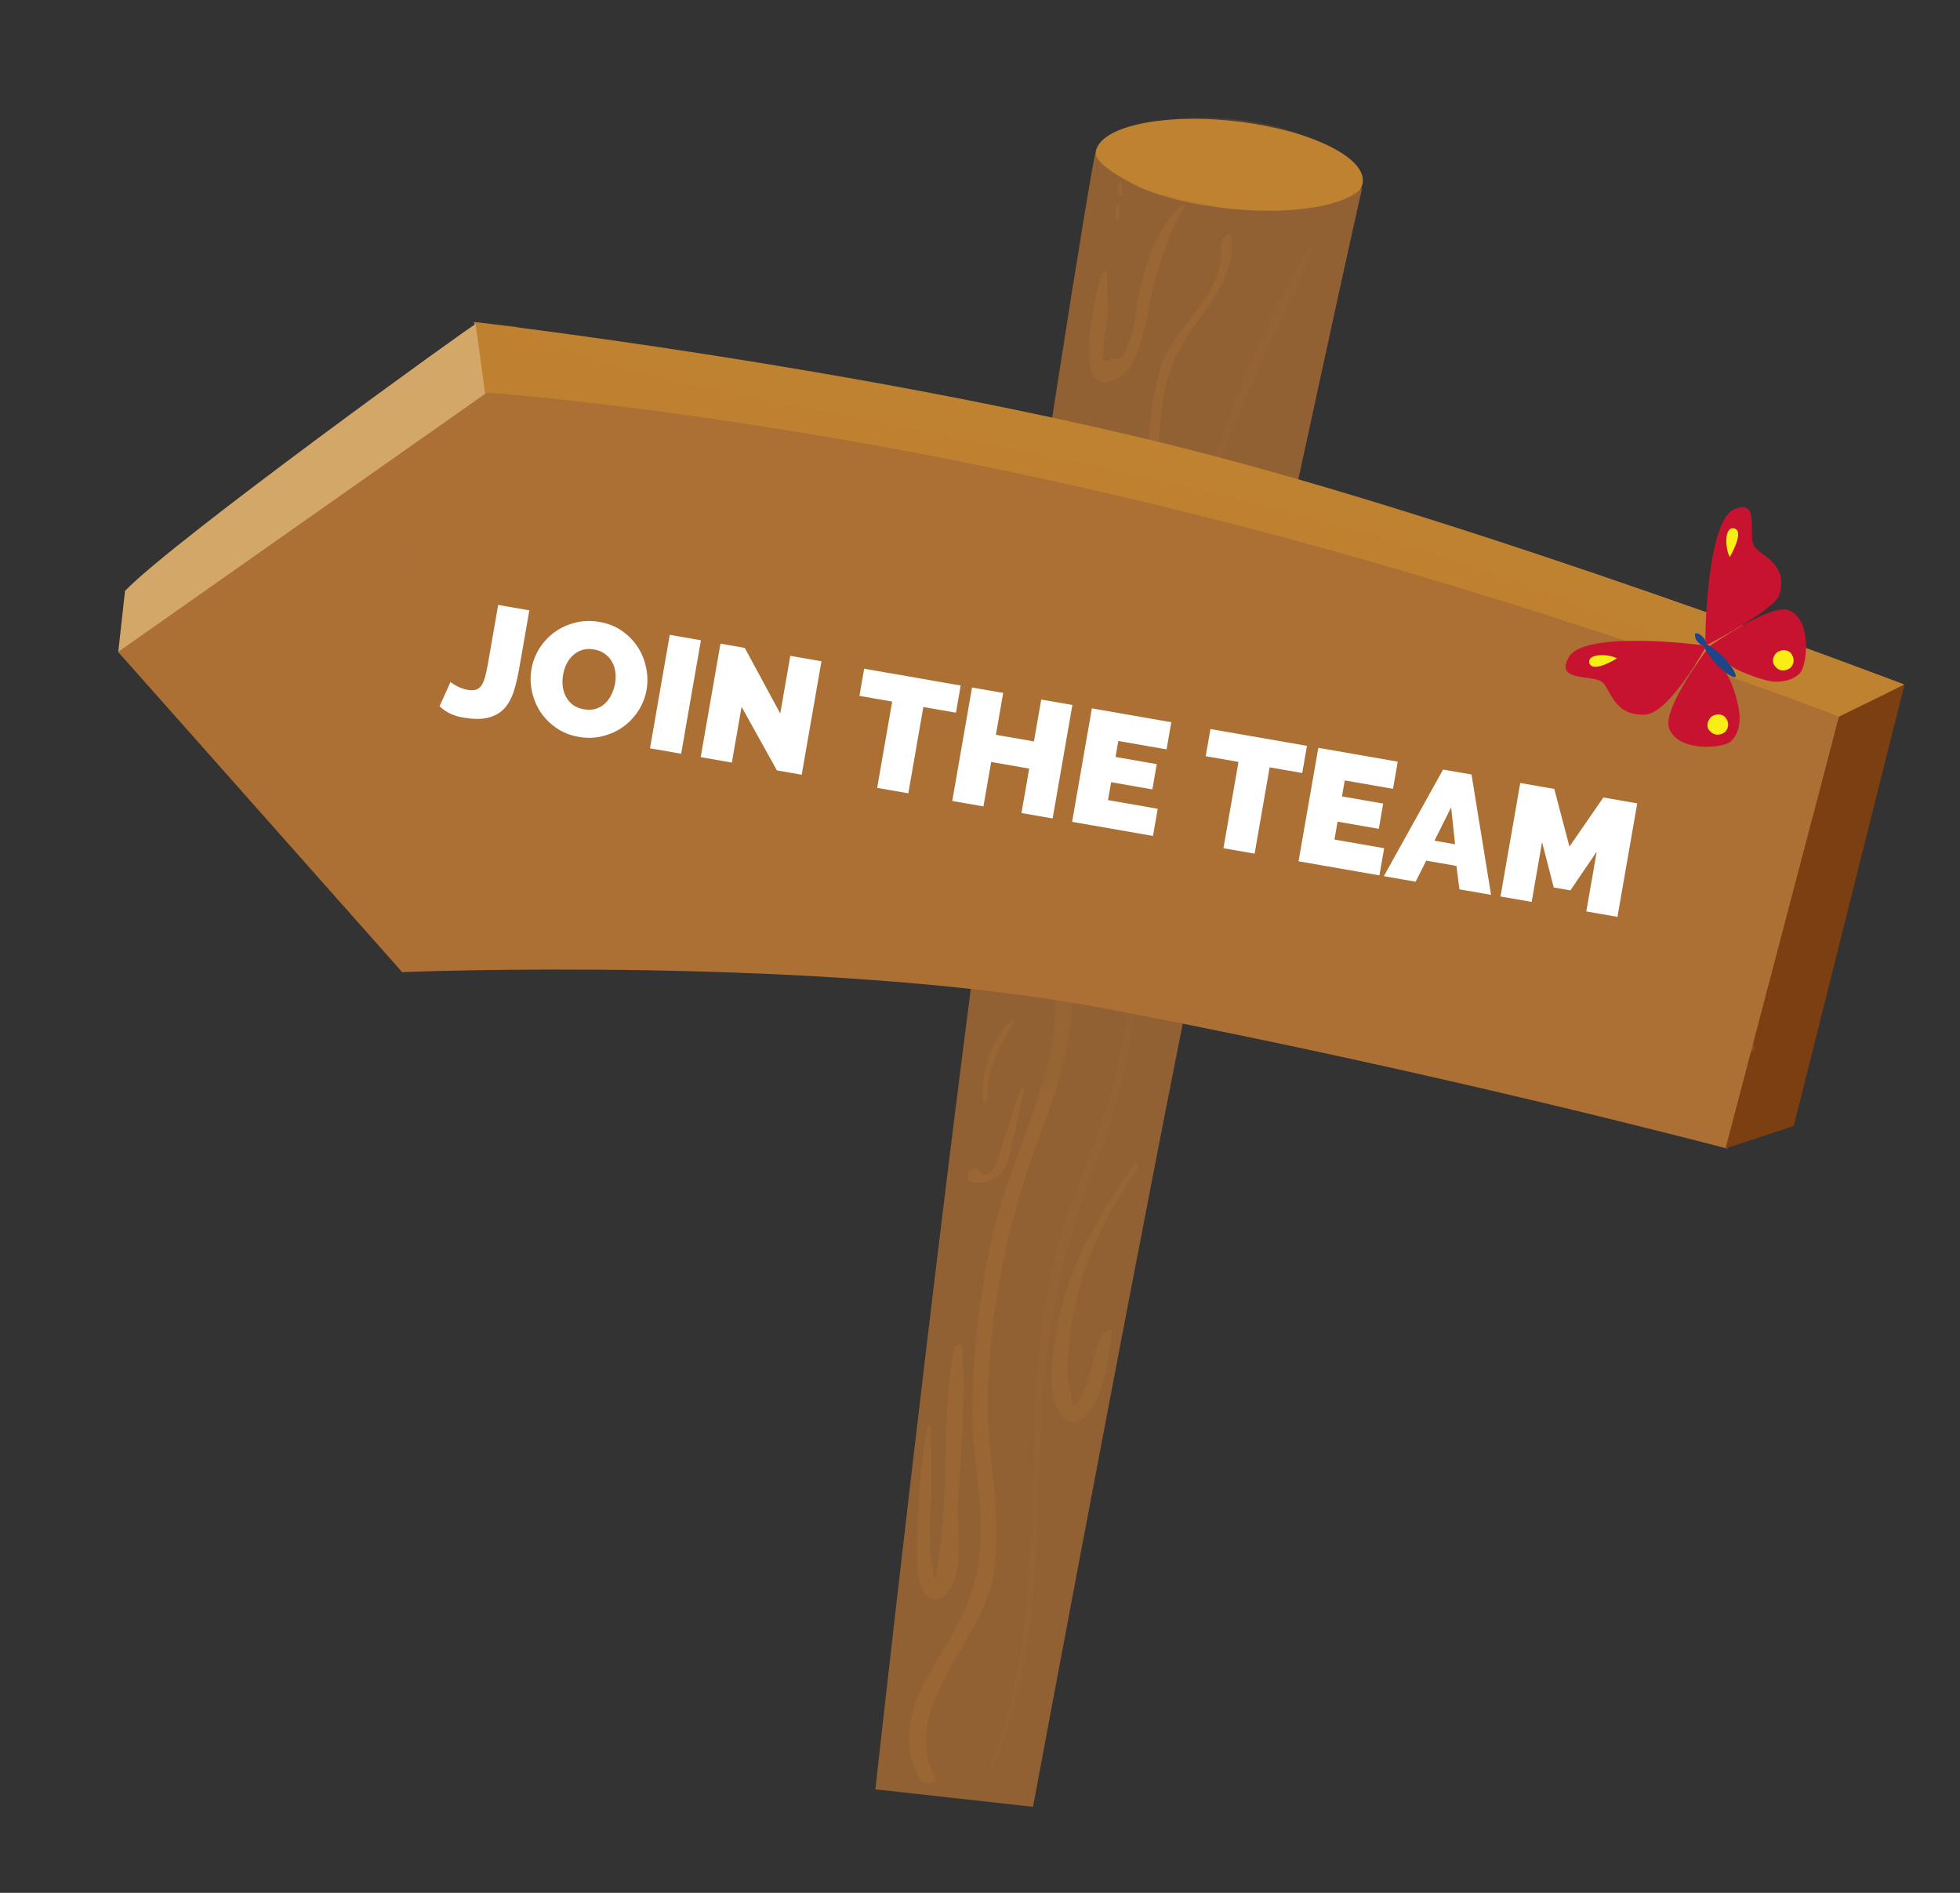 <svg width="435" height="420" viewBox="0 0 435 420" fill="none" xmlns="http://www.w3.org/2000/svg">
<rect x="0" y="0" width="435" height="420" fill="#333333" stroke="none"/>
<g clip-path="url(#clip0_6510_20435)">
<path d="M271.67 47.424C288.045 49.234 301.828 46.101 302.455 40.427C303.082 34.753 290.316 28.685 273.942 26.875C257.567 25.065 243.784 28.198 243.157 33.872C242.529 39.546 255.295 45.613 271.67 47.424Z" fill="#BF8231"/>
<path opacity="0.17" d="M249.606 32.09C249.107 36.611 259.404 41.493 272.582 42.95C285.759 44.407 296.875 41.892 297.374 37.371C297.874 32.85 287.576 27.968 274.399 26.511C261.222 25.055 250.106 27.57 249.606 32.09ZM251.299 31.862C251.753 27.752 261.954 25.968 274.308 27.333C286.662 28.699 296.182 33.079 295.773 36.778C295.318 40.888 285.117 42.672 272.763 41.306C260.364 40.352 250.845 35.971 251.299 31.862Z" fill="#BF8231"/>
<path opacity="0.17" d="M255.462 31.905C255.144 34.782 263.108 38.158 272.991 39.251C282.874 40.343 291.382 38.788 291.7 35.911C292.018 33.034 284.055 29.658 274.172 28.566C264.289 27.473 255.78 29.028 255.462 31.905ZM256.743 31.631C257.016 29.165 264.655 27.929 274.126 28.976C283.186 29.978 290.783 32.898 290.51 35.364C290.238 37.829 282.598 39.065 273.127 38.018C263.656 36.971 256.47 34.096 256.743 31.631Z" fill="#BF8231"/>
<path d="M218.669 195.066C228.402 122.096 242.881 32.595 243.157 33.873C242.975 35.517 246.409 38.392 253.137 41.632C258.308 43.868 264.806 45.418 272.218 46.237C286.219 47.785 298.525 45.818 302.319 41.661C298.306 59.105 276.972 157.832 268.356 198.063C255.868 258.248 229.26 400.903 229.26 400.903L193.846 400.905C193.846 400.905 207.024 281.552 218.669 195.066Z" fill="#916134"/>
<path opacity="0.14" d="M232.752 184.558C241.631 130.629 252.245 72.316 257.987 42.999C261.602 44.231 265.263 45.051 269.793 45.552C260.814 89.07 236.657 205.789 228.598 256.065C221.451 301.866 211.757 366.936 207.481 398.079L201.715 397.441C207.721 354.426 223.236 244.24 232.752 184.558Z" fill="#916134"/>
<g opacity="0.31">
<path d="M273.229 52.173C274.931 63.177 264.505 70.761 260.578 79.894C256.605 89.439 257.665 98.708 256.529 108.982C256.032 117.247 254.345 124.964 252.201 133.047C248.507 147.614 243.622 161.634 240.752 176.292C237.378 191.727 237.892 205.927 237.859 221.315C238.052 234.648 232.571 246.522 228.28 258.943C222.666 275.794 219.477 293.329 219.216 310.772C219.043 323.648 222.897 337.802 220.254 350.406C217.383 365.064 199.642 378.494 207.478 394.336C208.165 395.66 204.78 396.118 204.092 394.794C198.915 385.07 203.3 375.571 208.829 367.03C214.449 357.668 217.692 350.954 217.683 339.722C217.677 332.233 216.391 325.019 215.928 317.896C215.504 302.874 217.14 288.079 220.422 273.466C224.344 256.844 233.574 241.225 234.201 224.239C234.51 210.129 233.448 197.116 236.228 183.28C239.189 167.8 244.576 153.003 248.728 138.071C252.971 122.316 253.828 107.019 255.554 91.403C255.963 87.704 256.829 83.64 258.062 80.032C261.944 71.309 272.278 64.548 270.989 53.59C271.491 52.813 272.908 51.306 273.229 52.173Z" fill="#AC7035"/>
</g>
<g opacity="0.31">
<path d="M262.611 46.421C257.996 54.231 256.309 61.948 254.532 70.488C253.665 74.552 252.481 81.493 248.045 83.914C236.933 90.174 243.547 64.281 244.322 61.039C244.367 60.628 245.739 59.532 245.648 60.354C245.742 63.276 245.836 66.198 245.884 69.532C245.702 71.175 244.654 76.883 244.93 78.162C244.291 80.171 245.069 80.673 246.853 79.623C248.912 79.85 249.871 78.708 250.099 76.653C251.607 74.324 252.152 69.392 252.47 66.516C254.156 58.798 256.21 51.538 261.833 45.919C263.204 44.823 263.068 46.056 262.611 46.421Z" fill="#AC7035"/>
</g>
<g opacity="0.31">
<path d="M252.391 259.526C244.531 270.305 238.914 283.412 237.414 296.974C237.051 300.261 236.551 304.782 237.423 308.206C238.525 313.32 237.747 312.818 239.712 310.123C242.135 307.063 242.495 300.031 244.597 296.104C244.642 295.693 246.837 294.687 246.746 295.509C246.065 301.674 244.884 312.359 239.122 315.466C238.664 315.831 237.429 315.695 236.651 315.193C231.249 311.268 233.893 298.664 234.941 292.956C237.63 279.942 244.301 268.616 252.161 257.837C252.573 257.882 252.437 259.115 252.391 259.526Z" fill="#AC7035"/>
</g>
<path opacity="0.19" d="M258.968 245.278C252.837 244.185 245.058 242.909 235.587 241.862C227.351 240.951 219.939 240.132 212.893 239.769C214.758 226.664 216.212 213.513 218.032 200.818C227.183 200.998 237.568 201.314 248.139 203.73C255.46 205.372 261.546 206.876 266.397 208.245C263.935 219.204 261.703 231.853 258.968 245.278Z" fill="#916134"/>
<path opacity="0.16" d="M245.58 208.025C254.511 161.174 271.748 88.201 281.735 46.874C291.343 46.688 299.027 45.042 302.319 41.662C298.306 59.106 276.972 157.833 268.356 198.063C255.868 258.249 229.26 400.904 229.26 400.904L212.788 399.083C219.663 355.748 235.693 259.763 245.58 208.025Z" fill="#916134"/>
<g opacity="0.11">
<path d="M291.669 55.042C279.657 80.754 267.233 106.42 260.849 134.001C257.064 149.39 254.88 165.373 253.565 181.035C252.296 196.286 253.086 211.765 251.451 226.56C249.906 240.533 245.203 252.909 240.455 265.695C235.068 280.491 232.564 295.606 231.249 311.268C229.486 338.529 231.796 366.655 220.195 392.412C220.149 392.823 219.738 392.778 219.783 392.367C230.33 364.829 228.478 336.337 229.965 307.799C230.596 294.557 232.873 281.497 237.209 268.664C242.003 255.467 247.574 242.771 249.576 228.433C251.669 213.272 250.834 198.204 252.058 183.364C253.327 168.113 255.786 153.409 259.068 138.796C266.046 109.616 275.082 80.664 290.388 55.317C290.434 54.906 291.715 54.631 291.669 55.042Z" fill="#AC7035"/>
</g>
<path d="M422.684 151.892C422.684 151.892 327.494 115.578 261.371 99.117C189.985 81.242 105.201 71.453 105.201 71.453L108.561 97.616L401.007 163.224L422.684 151.892Z" fill="#BF8231"/>
<path opacity="0.42" d="M277.119 111.259C338.803 126.397 384.021 147.204 408.05 159.844L401.419 163.27L108.973 97.663L105.613 71.5C105.613 71.5 108.907 71.864 114.673 72.501C138.108 86.74 195.986 91.058 277.119 111.259Z" fill="#BF8231"/>
<path d="M27.745 131.111L26.246 144.673L108.558 93.87L105.567 71.908C105.613 71.497 38.58 119.829 27.745 131.111Z" fill="#D3A768"/>
<path d="M408.141 159.02C408.141 159.02 340.18 132.788 264.722 114.047C175.902 91.748 108.05 87.16 108.05 87.16L26.246 144.675L89.255 215.703C89.255 215.703 183.042 211.927 245.501 223.823C318.988 237.771 383.373 254.872 383.373 254.872L408.141 159.02Z" fill="#AC7035"/>
<path d="M265.273 116.604C176.453 94.305 108.601 89.716 108.601 89.716L28.123 146.546L26.246 144.675L108.05 87.16C108.05 87.16 175.902 91.748 264.722 114.047C340.18 132.788 408.141 159.02 408.141 159.02L407.456 161.44C398.67 157.973 335.012 134.297 265.273 116.604Z" fill="#AC7035"/>
<path d="M398.101 249.844L422.684 151.892L408.141 159.02L382.961 254.826L398.101 249.844Z" fill="#7B3F11"/>
<g opacity="0.31">
<path d="M248.519 45.697C248.428 46.519 248.383 46.93 248.292 47.752C248.246 48.163 248.201 48.574 247.789 48.529C247.377 48.483 247.377 48.483 247.377 48.483C247.468 47.661 247.514 47.25 247.604 46.428C247.65 46.017 247.695 45.606 248.153 45.241C248.153 45.241 248.564 45.286 248.519 45.697Z" fill="#AC7035"/>
</g>
<g opacity="0.31">
<path d="M249.064 40.766C248.973 41.588 249.294 42.455 249.203 43.277C249.158 43.688 247.968 43.141 248.059 42.319C248.15 41.497 248.195 41.086 248.652 40.72C248.24 40.675 248.698 40.309 249.064 40.766Z" fill="#AC7035"/>
</g>
<g opacity="0.31">
<path d="M218.204 244.517C217.695 237.805 219.658 231.366 224.366 226.479C224.869 225.702 225.19 226.57 225.144 226.981C221.671 232.004 218.976 237.53 219.118 243.786C219.073 244.197 218.113 245.339 218.204 244.517Z" fill="#AC7035"/>
</g>
<g opacity="0.31">
<path d="M227.26 241.775C226.44 245.428 225.574 249.492 224.707 253.556C224.023 255.977 223.705 258.853 221.831 260.726C220.414 262.234 213.964 264.016 214.785 260.363C214.83 259.952 216.202 258.856 216.98 259.358C220.232 263.877 222.01 255.338 222.649 253.329C223.926 249.31 225.159 245.703 226.437 241.684C226.482 241.273 227.351 240.953 227.26 241.775Z" fill="#AC7035"/>
</g>
<g opacity="0.31">
<path d="M213.488 298.488C214.32 309.812 213.46 321.365 212.6 332.917C212.33 339.127 214.443 350.177 209.414 354.197C208.956 354.562 207.63 355.247 206.852 354.745C202.961 352.235 203.782 348.582 203.503 343.56C203.679 334.427 204.222 325.751 205.587 317.167C205.633 316.756 206.593 315.614 206.502 316.436C206.644 322.691 206.786 328.947 206.516 335.157C206.565 338.49 206.156 342.189 206.616 345.568C207.306 350.636 207.536 352.325 208.263 345.75C210.813 330.224 208.833 314.198 211.795 298.717C212.619 298.808 213.579 297.667 213.488 298.488Z" fill="#AC7035"/>
</g>
<g opacity="0.31">
<path d="M397.809 169.526C374.752 170.721 350.183 170.501 329.906 157.859C320.523 152.246 312.556 145.126 303.173 139.513C286.695 130.203 269.769 132.492 251.926 131.768C229.141 130.497 209.551 119.179 188.864 110.237C162.183 98.968 134.499 92.995 105.582 90.631C104.759 90.54 106.176 89.032 106.587 89.078C130.196 90.44 153.441 95.089 175.499 102.936C202.408 112.15 226.761 129.402 255.859 130.122C266.657 130.484 277.636 129.202 288.206 131.618C297.998 133.533 306.604 138.644 314.706 144.531C327.066 153.386 338.236 161.692 353.245 165.431C367.888 168.714 382.939 168.298 397.991 167.882C399.227 168.018 398.221 169.571 397.809 169.526Z" fill="#AC7035"/>
</g>
<g opacity="0.31">
<path d="M382.278 200.671C354.228 194.243 325.993 185.714 298.582 177.276C284.487 172.805 270.392 168.335 256.343 163.454C252.316 162.177 235.156 159.032 237.758 150.584C238.99 146.977 242.375 146.519 245.715 146.472C257.518 145.281 271.704 148.929 282.961 152.669C286.577 153.901 297.192 155.906 293.628 161.752C289.653 167.553 279.582 160.616 275.876 160.206C275.052 160.115 276.469 158.608 276.881 158.653C276.469 158.608 279.764 158.972 280.999 159.108C282.189 159.656 283.379 160.203 284.157 160.705C284.339 159.061 284.521 157.418 284.702 155.774C284.015 154.45 274.223 152.535 272.621 151.942C267.359 150.529 262.051 149.526 256.697 148.934C254.638 148.706 252.579 148.479 250.52 148.251C246.036 147.339 244.437 150.491 245.358 157.248C246.823 159.074 254.19 160.305 256.158 161.354C264.578 164.365 273.044 166.965 281.053 169.93C314.872 180.74 348.963 189.085 382.781 199.895C383.238 199.53 382.645 201.128 382.278 200.671Z" fill="#AC7035"/>
</g>
<g opacity="0.31">
<path d="M382.426 214.417C361.828 200.909 337.26 200.689 313.648 195.582C290.86 190.567 270.446 179.159 248.479 170.491C194.568 149.14 135.775 145.552 78.675 141.736C77.851 141.645 78.856 140.092 79.68 140.183C130.649 142.906 182.35 146.541 231.087 161.912C260.512 170.989 286.969 188.057 317.124 194.303C339.5 199.272 363.2 199.812 382.974 213.23C383.386 213.275 382.838 214.463 382.426 214.417Z" fill="#AC7035"/>
</g>
<g opacity="0.31">
<path d="M259.71 140.533C244.61 137.615 230.343 146.022 214.924 145.981C202.434 145.849 190.308 142.428 178.593 139.053C144.226 129.43 109.269 125.15 73.31 126.167C72.486 126.076 73.491 124.523 74.315 124.614C104.464 123.371 134.57 126.283 164.222 133.305C183.716 137.956 203.212 146.351 223.478 144.015C236.15 142.504 247.629 136.701 260.716 138.98C262.408 138.751 260.534 140.624 259.71 140.533Z" fill="#AC7035"/>
</g>
<g opacity="0.31">
<path d="M386.971 233.639C356.126 222.325 322.273 226.903 291.338 216.411C264.017 207.151 239.528 191.132 212.253 181.461C198.615 176.626 184.796 173.434 170.295 176.407C158.768 178.877 147.701 184.725 135.347 183.359C124.64 182.176 116.126 176.243 106.652 171.451C91.639 163.968 75.807 160.138 59.244 159.139C57.597 158.957 55.399 156.218 58.327 156.126C72.83 156.897 86.65 160.089 99.784 165.7C107.748 169.077 115.529 174.097 123.538 177.062C133.149 180.62 141.566 179.887 151.035 177.19C163.934 173.624 175.552 170.332 189.095 172.245C200.992 173.977 212.204 178.128 223.371 182.69C252.021 195.009 278.524 211.667 309.959 217.637C336.087 222.606 363.217 222.277 388.478 231.309C390.813 232.815 388.161 234.186 386.971 233.639Z" fill="#AC7035"/>
</g>
<g opacity="0.31">
<path d="M382.589 246.879C332.299 234.248 282.557 220.43 232.266 207.799C181.198 194.665 128.585 195.505 76.336 193.057C73.865 192.784 75.694 191.322 77.386 191.093C127.165 193.268 178.955 192.337 227.643 204.375C279.992 217.234 332.25 230.915 384.006 245.372C384.83 245.463 383.412 246.97 382.589 246.879Z" fill="#AC7035"/>
</g>
<g opacity="0.31">
<path d="M102.021 100.221C111.492 101.268 200.076 114.389 194.916 127.13C192.04 134.3 169.706 125.175 165.222 124.263C145.271 119.978 124.406 116.423 105.139 109.718C104.316 109.627 103.583 108.714 104.086 107.937C107.332 104.968 111.586 104.19 115.11 106.244C115.477 106.701 114.517 107.842 114.105 107.797C109.439 108.529 108.982 108.894 112.231 109.67C114.244 110.308 116.258 110.947 117.86 111.54C121.887 112.817 125.959 113.683 130.032 114.549C136.941 116.145 143.851 117.741 150.806 118.926C157.304 120.476 163.847 121.615 169.933 123.12C173.182 123.895 177.576 125.629 180.915 125.582C182.151 125.719 183.753 126.312 184.988 126.448C188.6 123.936 188.737 122.703 185.899 121.973C182.969 118.321 172.307 116.727 167.457 115.359C160.638 112.941 153.774 110.934 146.452 109.293C131.031 105.508 115.474 102.956 100.192 101.683C100.147 102.094 101.152 100.541 102.021 100.221Z" fill="#AC7035"/>
</g>
<path opacity="0.24" d="M201.471 143.246C124.108 145.509 77.954 155.799 48.501 169.598L26.246 144.675L108.05 87.16C108.05 87.16 175.902 91.748 264.722 114.047C340.18 132.788 408.141 159.02 408.141 159.02L402.302 181.67C363.264 165.291 289.723 140.522 201.471 143.246Z" fill="#AC7035"/>
<path d="M99.987 151.313C100.05 151.373 100.189 151.482 100.405 151.642C100.621 151.801 100.896 151.971 101.23 152.151C101.564 152.331 101.948 152.507 102.38 152.68C102.837 152.857 103.313 152.989 103.81 153.075C104.543 153.203 105.154 153.187 105.645 153.029C106.135 152.871 106.544 152.552 106.871 152.073C107.202 151.571 107.475 150.912 107.69 150.097C107.909 149.258 108.124 148.236 108.334 147.03L110.564 134.227L117.48 135.431L115.25 148.234C114.916 150.15 114.505 151.881 114.017 153.428C113.532 154.951 112.838 156.207 111.935 157.194C111.032 158.182 109.842 158.864 108.363 159.24C106.909 159.62 105.034 159.61 102.741 159.211C100.613 158.84 98.883 158.003 97.551 156.699L99.987 151.313ZM128.451 163.506C126.536 163.173 124.862 162.503 123.429 161.499C121.996 160.494 120.827 159.304 119.922 157.928C119.02 156.528 118.396 155.007 118.049 153.363C117.702 151.719 117.671 150.081 117.955 148.45C118.243 146.795 118.84 145.254 119.746 143.829C120.653 142.403 121.774 141.21 123.111 140.249C124.475 139.268 125.997 138.571 127.677 138.157C129.385 137.724 131.173 137.67 133.041 137.995C134.956 138.329 136.63 138.998 138.063 140.003C139.495 141.008 140.663 142.21 141.564 143.609C142.465 145.009 143.077 146.528 143.401 148.168C143.748 149.812 143.781 151.438 143.501 153.046C143.213 154.701 142.616 156.241 141.71 157.667C140.808 159.069 139.686 160.262 138.345 161.247C137.009 162.208 135.486 162.905 133.779 163.338C132.095 163.776 130.319 163.832 128.451 163.506ZM124.965 149.744C124.817 150.595 124.791 151.443 124.887 152.288C124.988 153.11 125.221 153.869 125.587 154.566C125.952 155.263 126.457 155.863 127.1 156.365C127.767 156.871 128.597 157.21 129.591 157.383C130.584 157.556 131.48 157.517 132.278 157.266C133.081 156.992 133.761 156.587 134.317 156.05C134.901 155.494 135.37 154.833 135.723 154.066C136.099 153.303 136.359 152.508 136.504 151.681C136.652 150.83 136.676 149.993 136.575 149.172C136.479 148.327 136.234 147.565 135.84 146.888C135.474 146.191 134.956 145.601 134.285 145.119C133.641 144.617 132.835 144.281 131.866 144.113C130.872 143.94 129.977 143.978 129.178 144.229C128.402 144.484 127.723 144.889 127.139 145.445C126.559 145.978 126.081 146.625 125.704 147.388C125.355 148.131 125.109 148.916 124.965 149.744ZM144.258 166.04L148.644 140.86L155.56 142.064L151.174 167.245L144.258 166.04ZM164.586 156.828L162.43 169.206L155.514 168.001L159.9 142.82L165.291 143.759L173.169 158.323L175.399 145.52L182.315 146.725L177.929 171.905L172.431 170.948L164.586 156.828ZM212.162 158.136L204.927 156.875L201.591 176.027L194.675 174.822L198.011 155.671L190.741 154.404L191.791 148.375L213.213 152.107L212.162 158.136ZM238.004 156.425L233.618 181.606L226.702 180.401L228.419 170.542L219.979 169.071L218.261 178.931L211.345 177.726L215.731 152.545L222.647 153.75L221.029 163.042L229.47 164.512L231.088 155.22L238.004 156.425ZM256.941 179.456L255.891 185.485L237.945 182.359L242.331 157.179L259.958 160.249L258.907 166.278L248.197 164.412L247.579 167.959L256.729 169.553L255.753 175.157L246.603 173.563L245.911 177.535L256.941 179.456ZM289.017 171.523L281.782 170.263L278.446 189.414L271.53 188.21L274.866 169.058L267.595 167.791L268.646 161.762L290.067 165.494L289.017 171.523ZM307.196 188.21L306.146 194.239L288.2 191.113L292.586 165.932L310.213 169.003L309.162 175.032L298.452 173.166L297.834 176.713L306.984 178.307L306.008 183.91L296.858 182.316L296.166 186.289L307.196 188.21ZM320.274 170.755L326.586 171.855L330.925 198.555L323.903 197.332L323.236 192.137L316.533 190.969L314.185 195.639L307.127 194.41L320.274 170.755ZM322.94 187.335L322.065 179.143L318.365 186.538L322.94 187.335ZM352.062 202.237L354.373 188.973L348.528 197.565L344.839 196.923L342.243 186.86L339.933 200.124L333.017 198.92L337.403 173.739L344.958 175.055L348.321 187.846L355.846 176.951L363.364 178.261L358.978 203.442L352.062 202.237Z" fill="white"/>
</g>
<path d="M378.722 143.313C375.975 142.825 351.318 139.95 348.151 145.872C345.025 151.367 353.37 149.615 355.564 151.337C357.375 152.592 358.019 159.106 365.385 158.547C370.835 157.797 378.722 143.313 378.722 143.313Z" fill="#C81330"/>
<path d="M378.508 143.293C378.356 140.483 378.91 115.38 384.955 112.97C390.786 110.537 387.813 118.843 389.305 121.142C390.392 123.185 397.1 124.925 394.892 132.017C393.916 135.36 378.508 143.293 378.508 143.293Z" fill="#C81330"/>
<path d="M385.304 148.48C381.854 146.418 379.126 143.567 379.126 143.567C381.892 141.691 393.425 133.804 397.131 135.462C402.286 137.693 401.059 147.892 399.4 149.448C397.74 151.004 395.548 151.431 393.206 151.199C392.354 151.115 388.585 150.096 385.304 148.48Z" fill="#C81330"/>
<path d="M383.627 150.247C381.836 146.629 379.108 143.778 379.108 143.778C377.13 146.378 368.9 157.818 370.458 161.628C372.506 166.991 382.491 166.046 384.15 164.49C385.809 162.935 386.255 160.614 386.04 158.442C385.954 157.143 385.248 153.418 383.627 150.247Z" fill="#C81330"/>
<path d="M376.869 142.486C377.445 143.188 378.275 143.485 378.53 143.081C378.764 142.889 378.636 142.016 377.848 141.293C377.272 140.591 376.442 140.293 376.186 140.698C376.144 141.124 376.273 141.997 376.869 142.486Z" fill="#1D4588"/>
<path d="M380.898 147.399C382.858 149.314 384.669 150.569 385.137 150.185C385.605 149.801 384.304 147.737 382.557 145.844C380.597 143.929 378.786 142.675 378.318 143.058C377.85 143.442 379.171 145.293 380.898 147.399Z" fill="#1D4588"/>
<path d="M394.162 148.07C394.929 149.006 396.441 148.941 397.377 148.174C398.334 147.194 398.248 145.895 397.48 144.959C396.713 144.023 395.202 144.088 394.265 144.855C393.308 145.835 393.182 147.113 394.162 148.07Z" fill="#F9ED16"/>
<path d="M390.39 147.051C390.774 147.519 391.221 147.349 391.689 146.965C392.157 146.581 392.008 145.921 391.816 145.687C391.432 145.219 390.985 145.39 390.517 145.774C390.07 145.944 390.007 146.583 390.39 147.051Z" fill="#C81330"/>
<path d="M381.055 156.661C381.438 157.129 381.885 156.958 382.353 156.575C382.821 156.191 382.672 155.531 382.48 155.297C382.096 154.829 381.649 155 381.181 155.383C380.713 155.767 380.863 156.427 381.055 156.661Z" fill="#C81330"/>
<path d="M379.63 162.324C380.397 163.26 381.909 163.195 382.845 162.428C383.802 161.448 383.716 160.149 382.949 159.213C382.182 158.277 380.67 158.342 379.734 159.109C378.777 160.089 378.629 161.58 379.63 162.324Z" fill="#F9ED16"/>
<path d="M383.9 123.613C382.812 121.57 382.659 116.61 384.959 117.268C387.259 117.926 383.9 123.613 383.9 123.613Z" fill="#F9ED16"/>
<path d="M358.88 146.075C356.836 145.012 352.109 144.974 352.75 147.187C353.603 149.422 358.88 146.075 358.88 146.075Z" fill="#F9ED16"/>
<defs>
<clipPath id="clip0_6510_20435">
<rect width="394.831" height="377.085" fill="white" transform="translate(42.147 0.836) rotate(6.308)"/>
</clipPath>
</defs>
</svg>
